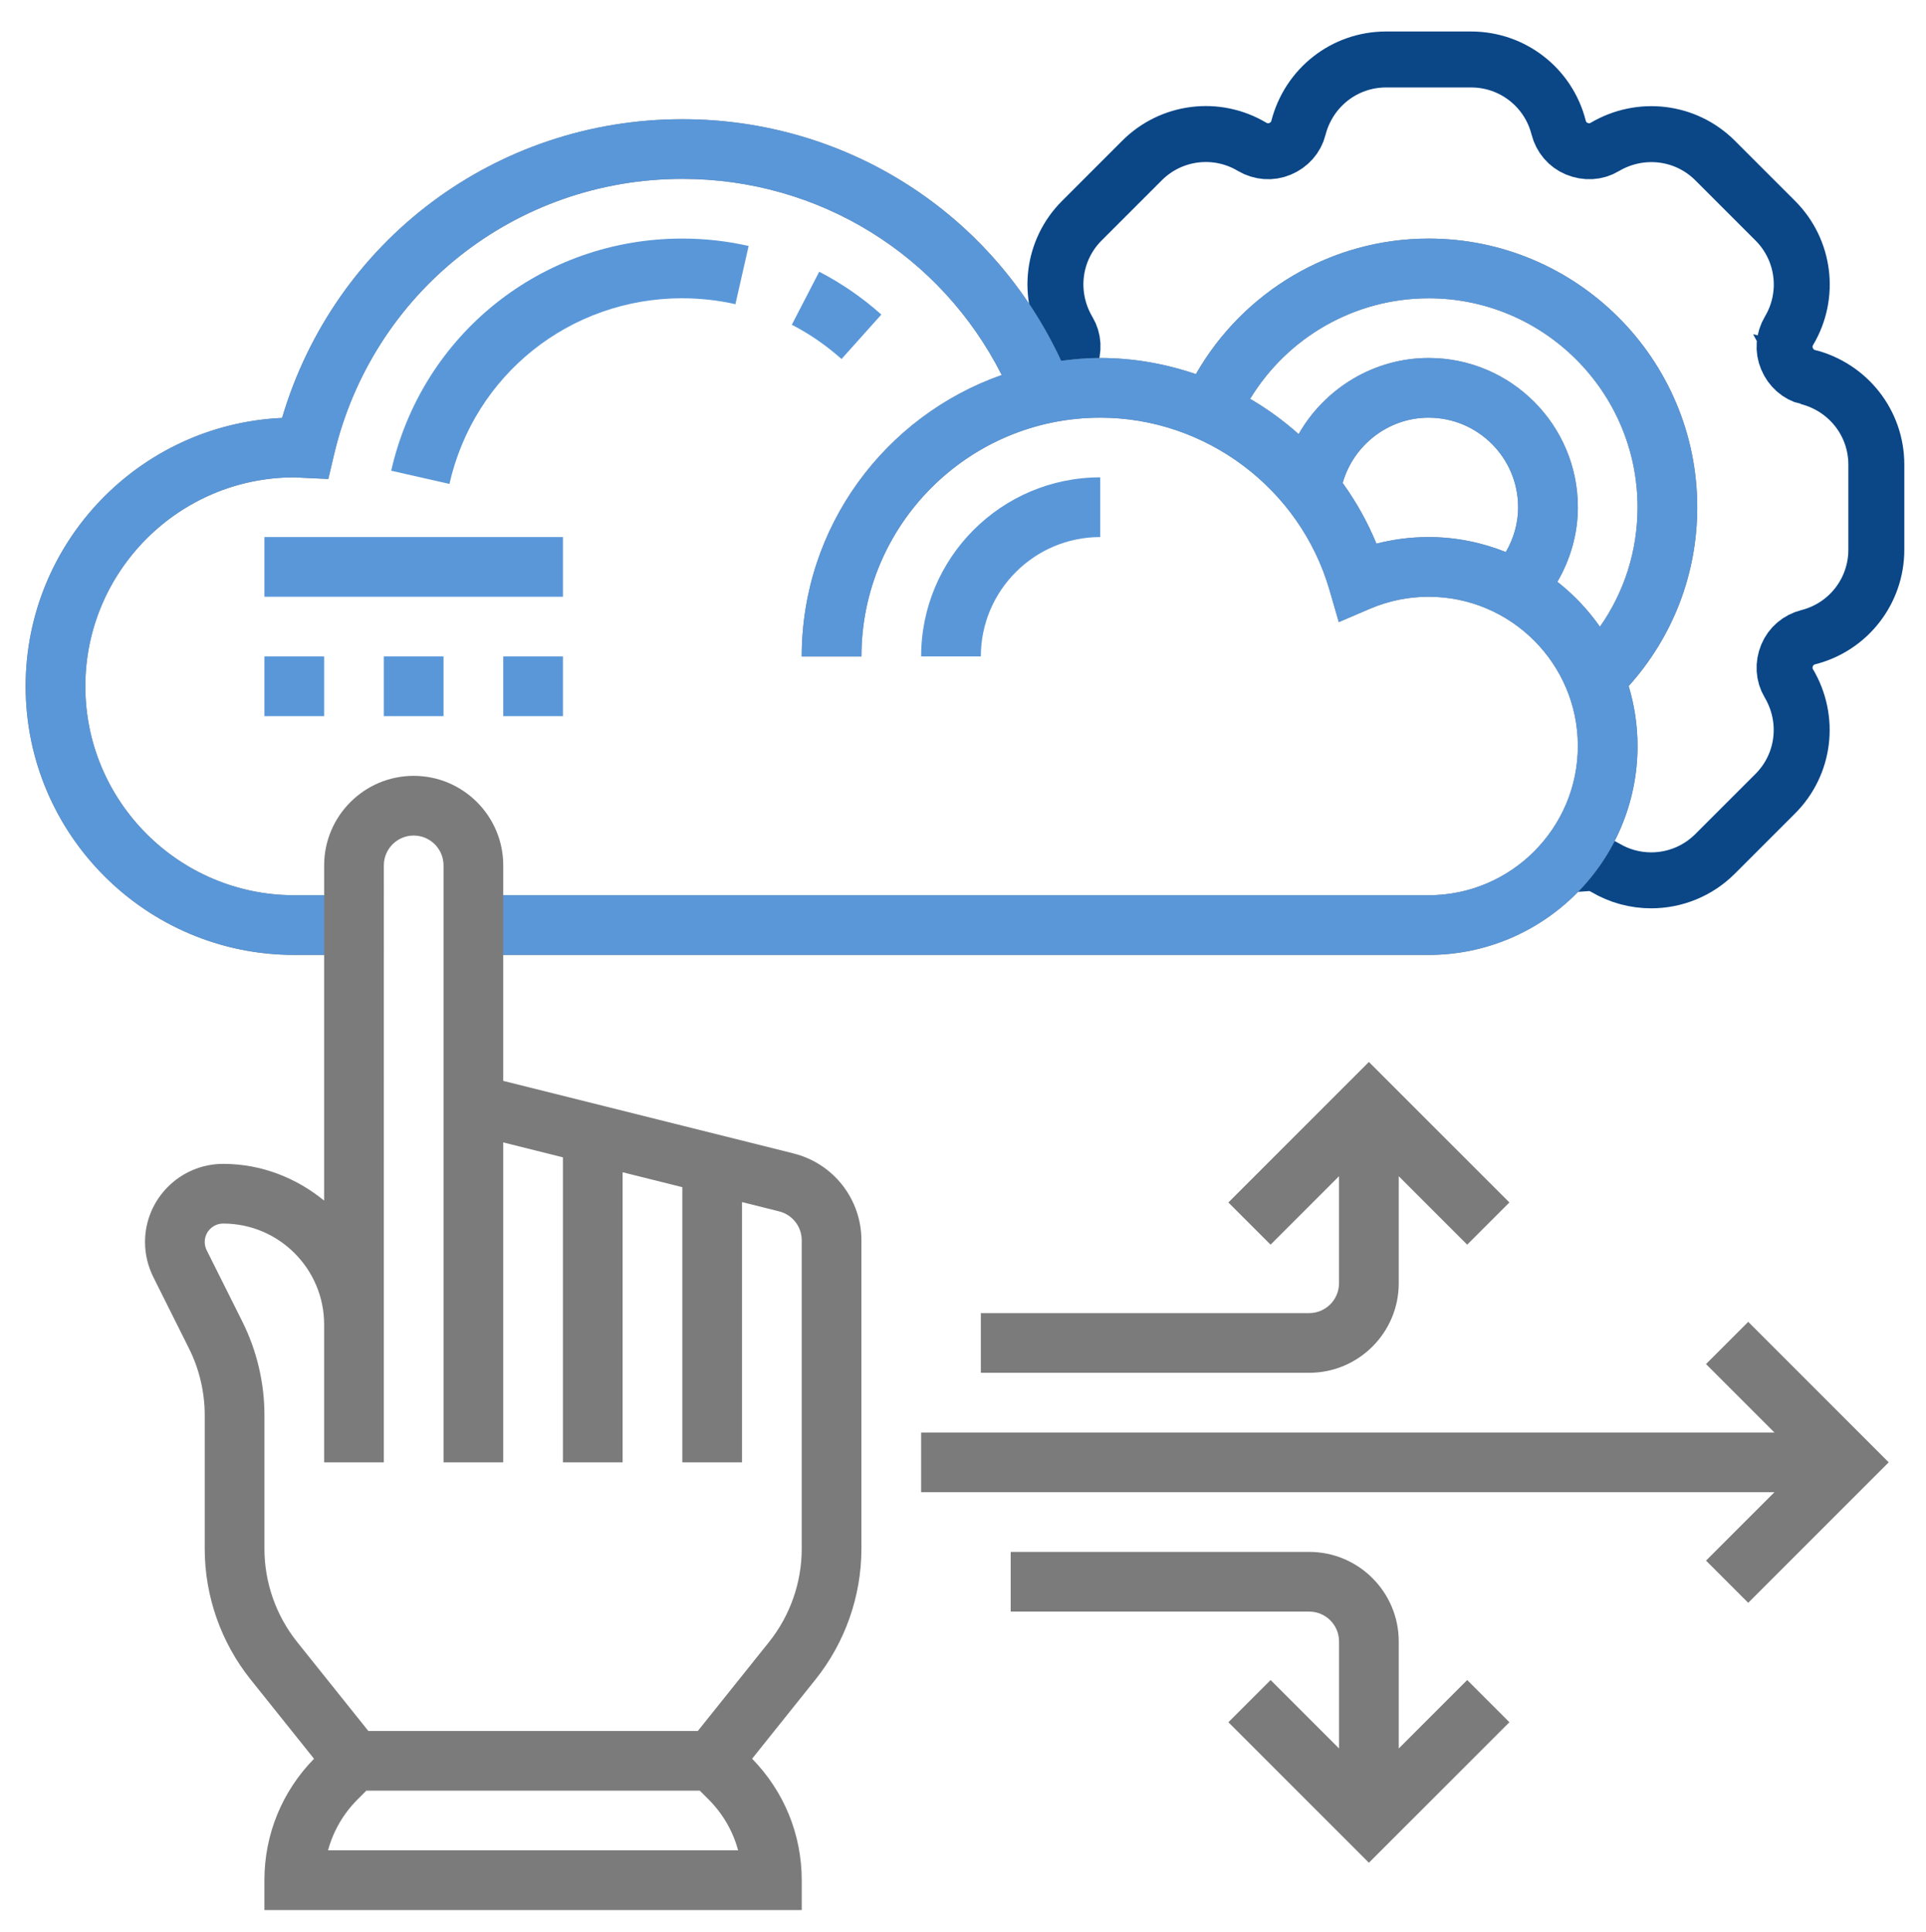<svg xmlns="http://www.w3.org/2000/svg" id="Layer_3" viewBox="0 0 124.3 124.7"><path d="M116.663,24.332c-.59-.15-1.085-.578-1.337-1.189-.243-.576-.2-1.235,.137-1.801,1.362-2.291,.998-5.209-.888-7.095l-3.888-3.888c-1.886-1.884-4.801-2.248-7.134-.865-.526,.318-1.189,.356-1.801,.1-.57-.237-1-.732-1.162-1.366-.657-2.583-2.976-4.389-5.643-4.389h-5.498c-2.666,0-4.986,1.805-5.656,4.433-.15,.59-.58,1.085-1.187,1.337-.576,.243-1.239,.198-1.805-.137-2.289-1.364-5.209-1-7.095,.886l-3.888,3.888c-1.886,1.886-2.25,4.803-.865,7.134,.314,.528,.358,1.187,.096,1.807-.089,.212-.21,.405-.364,.572l-1.329,1.439,.198,.177c1.117-.225,2.269-.345,3.452-.345,2.528,0,4.922,.547,7.086,1.518l-.012-.008c2.387-5.427,7.81-9.216,14.117-9.216,8.511,0,15.412,6.901,15.412,15.412,0,4.348-1.799,8.274-4.695,11.075l-.01-.006c.545,1.341,.852,2.805,.852,4.342,0,2.749-.963,5.271-2.566,7.255l.412,.368,.815-.058c.397-.031,.796,.064,1.175,.289,.925,.551,1.955,.821,2.976,.819,1.505,0,2.996-.584,4.119-1.707l3.888-3.888c1.886-1.886,2.25-4.803,.865-7.134-.314-.528-.358-1.187-.1-1.803,.237-.57,.732-1,1.366-1.162,2.583-.655,4.389-2.976,4.389-5.643v-5.498c0-2.666-1.805-4.988-4.433-5.656v0Z" style="fill:none; stroke:#0b4787; stroke-miterlimit:10; stroke-width:3.612px;"></path><g><path d="M51.218,74.447l-7.182-1.795-3.853-.963-3.853-.963-3.853-.963v-8.128h59.721c7.434,0,13.485-6.049,13.485-13.485,0-1.345-.204-2.641-.572-3.868,2.853-3.181,4.425-7.226,4.425-11.544,0-9.559-7.777-17.338-17.338-17.338-6.259,0-11.954,3.393-15.019,8.748-1.957-.67-4.034-1.042-6.172-1.042-.857,0-1.695,.075-2.524,.185-4.416-9.521-13.842-15.597-24.447-15.597-12.046,0-22.455,7.852-25.832,19.282-9.197,.414-16.55,8.026-16.55,17.321,0,9.559,7.777,17.338,17.338,17.338h1.926v15.855c-1.786-1.458-4.034-2.37-6.515-2.37-2.78,0-5.044,2.262-5.044,5.044,0,.778,.185,1.559,.532,2.256l2.302,4.606c.667,1.331,1.019,2.82,1.019,4.31v8.629c0,3.05,1.05,6.041,2.953,8.425l4.101,5.126c-2.063,2.108-3.202,4.886-3.202,7.841v1.926H51.742v-1.926c0-2.955-1.139-5.733-3.202-7.843l4.101-5.126c1.903-2.383,2.953-5.373,2.953-8.423v-19.908c0-2.657-1.801-4.963-4.377-5.608v-0ZM92.199,19.252c7.434,0,13.485,6.049,13.485,13.485,0,2.807-.852,5.471-2.427,7.716-.767-1.098-1.695-2.075-2.747-2.901,.844-1.454,1.322-3.098,1.322-4.814,0-5.311-4.321-9.632-9.632-9.632-3.539,0-6.714,1.971-8.388,4.914-.965-.859-2.013-1.624-3.131-2.277,2.425-3.988,6.768-6.49,11.518-6.49l-0,0Zm5.779,13.485c0,1.031-.287,2.019-.796,2.894-1.543-.618-3.223-.967-4.984-.967-1.146,0-2.271,.143-3.366,.426-.574-1.402-1.312-2.711-2.179-3.917,.692-2.443,2.948-4.215,5.544-4.215,3.186,0,5.779,2.593,5.779,5.779l0-0ZM18.992,57.781c-7.434,0-13.485-6.049-13.485-13.485s6.051-13.485,13.485-13.485c.104,0,.204,.008,.306,.015l1.89,.089,.366-1.555c2.468-10.49,11.711-17.814,22.482-17.814,8.823,0,16.697,4.907,20.613,12.659-7.504,2.635-12.907,9.771-12.907,18.165h3.853c0-8.498,6.914-15.412,15.412-15.412,6.806,0,12.886,4.566,14.79,11.104l.607,2.09,2-.857c1.206-.516,2.481-.778,3.795-.778,5.311,0,9.632,4.321,9.632,9.632s-4.321,9.632-9.632,9.632H32.478v-1.926c0-3.186-2.593-5.779-5.779-5.779s-5.779,2.593-5.779,5.779v1.926l-1.926-0Zm2.179,61.648c.331-1.233,.983-2.362,1.907-3.289l.564-.564h21.523l.564,.564c.925,.927,1.576,2.056,1.907,3.289H21.171Zm30.571-19.465c0,2.177-.749,4.315-2.111,6.018l-4.595,5.741H23.772l-4.595-5.743c-1.362-1.703-2.111-3.839-2.111-6.016v-8.629c0-2.084-.493-4.169-1.424-6.032l-2.302-4.606c-.085-.166-.127-.351-.127-.534,0-.657,.534-1.191,1.191-1.191,3.591,0,6.515,2.922,6.515,6.515v8.897h3.853V55.855c0-1.061,.863-1.926,1.926-1.926s1.926,.865,1.926,1.926v38.53h3.853v-20.65l3.853,.963v19.687h3.853v-18.724l3.853,.963v17.76h3.853v-16.797l2.393,.599c.859,.214,1.46,.983,1.46,1.869l0,19.908Z" style="fill:#7c7b7b;"></path><path d="M92.199,19.252c7.434,0,13.485,6.049,13.485,13.485,0,2.807-.852,5.471-2.427,7.716-.767-1.098-1.695-2.075-2.747-2.901,.844-1.454,1.322-3.098,1.322-4.814,0-5.311-4.321-9.632-9.632-9.632-3.539,0-6.714,1.971-8.388,4.914-.965-.859-2.013-1.624-3.131-2.277,2.425-3.988,6.768-6.49,11.518-6.49l-0,0Zm5.779,13.485c0,1.031-.287,2.019-.796,2.894-1.543-.618-3.223-.967-4.984-.967-1.146,0-2.271,.143-3.366,.426-.574-1.402-1.312-2.711-2.179-3.917,.692-2.443,2.948-4.215,5.544-4.215,3.186,0,5.779,2.593,5.779,5.779l0-0ZM32.478,61.634h59.721c7.434,0,13.485-6.049,13.485-13.485,0-1.345-.204-2.641-.572-3.868,2.853-3.181,4.425-7.226,4.425-11.544,0-9.559-7.777-17.338-17.338-17.338-6.259,0-11.954,3.393-15.019,8.748-1.957-.67-4.034-1.042-6.172-1.042-.857,0-1.695,.075-2.524,.185-4.416-9.521-13.842-15.597-24.447-15.597-12.046,0-22.455,7.852-25.832,19.282-9.197,.414-16.55,8.026-16.55,17.321,0,9.559,7.777,17.338,17.338,17.338h1.926v-3.853l-1.926-0c-7.434,0-13.485-6.049-13.485-13.485s6.051-13.485,13.485-13.485c.104,0,.204,.008,.306,.015l1.89,.089,.366-1.555c2.468-10.49,11.711-17.814,22.482-17.814,8.823,0,16.697,4.907,20.613,12.659-7.504,2.635-12.907,9.771-12.907,18.165h3.853c0-8.498,6.914-15.412,15.412-15.412,6.806,0,12.886,4.566,14.79,11.104l.607,2.09,2-.857c1.206-.516,2.481-.778,3.795-.778,5.311,0,9.632,4.321,9.632,9.632s-4.321,9.632-9.632,9.632H32.478v3.853Z" style="fill:#5997d9;"></path><path d="M90.272,112.852v-6.908c0-3.186-2.593-5.779-5.779-5.779h-19.265v3.853h19.265c1.063,0,1.926,.865,1.926,1.926v6.908l-4.417-4.417-2.724,2.724,9.068,9.068,9.068-9.068-2.724-2.724-4.417,4.417Z" style="fill:#7c7b7b;"></path><path d="M112.826,85.317l-2.724,2.724,4.417,4.417H59.448v3.853h55.071l-4.417,4.417,2.724,2.724,9.068-9.068-9.068-9.068Z" style="fill:#7c7b7b;"></path><path d="M84.493,84.752h-21.191v3.853h21.191c3.186,0,5.779-2.593,5.779-5.779v-6.908l4.417,4.417,2.724-2.724-9.068-9.068-9.068,9.068,2.724,2.724,4.417-4.417v6.908c0,1.061-.863,1.926-1.926,1.926Z" style="fill:#7c7b7b;"></path><path d="M56.88,20.303c-1.216-1.087-2.564-2.017-4.009-2.765l-1.769,3.423c1.158,.597,2.235,1.341,3.208,2.212l2.57-2.87Z" style="fill:#5997d9;"></path><path d="M44.037,19.252c1.158,0,2.308,.129,3.425,.381l.853-3.757c-1.397-.318-2.836-.478-4.279-.478-9.058,0-16.785,6.163-18.789,14.984l3.759,.853c1.601-7.055,7.783-11.985,15.03-11.985Z" style="fill:#5997d9;"></path><path d="M71.007,34.663v-3.853c-6.375,0-11.559,5.184-11.559,11.559h3.853c0-4.25,3.456-7.706,7.706-7.706Z" style="fill:#5997d9;"></path><path d="M24.772,42.369h3.853v3.853h-3.853v-3.853Z" style="fill:#5997d9;"></path><path d="M32.478,42.369h3.853v3.853h-3.853v-3.853Z" style="fill:#5997d9;"></path><path d="M17.066,42.369h3.853v3.853h-3.853v-3.853Z" style="fill:#5997d9;"></path><path d="M17.066,34.663h19.265v3.853H17.066v-3.853Z" style="fill:#5997d9;"></path></g></svg>